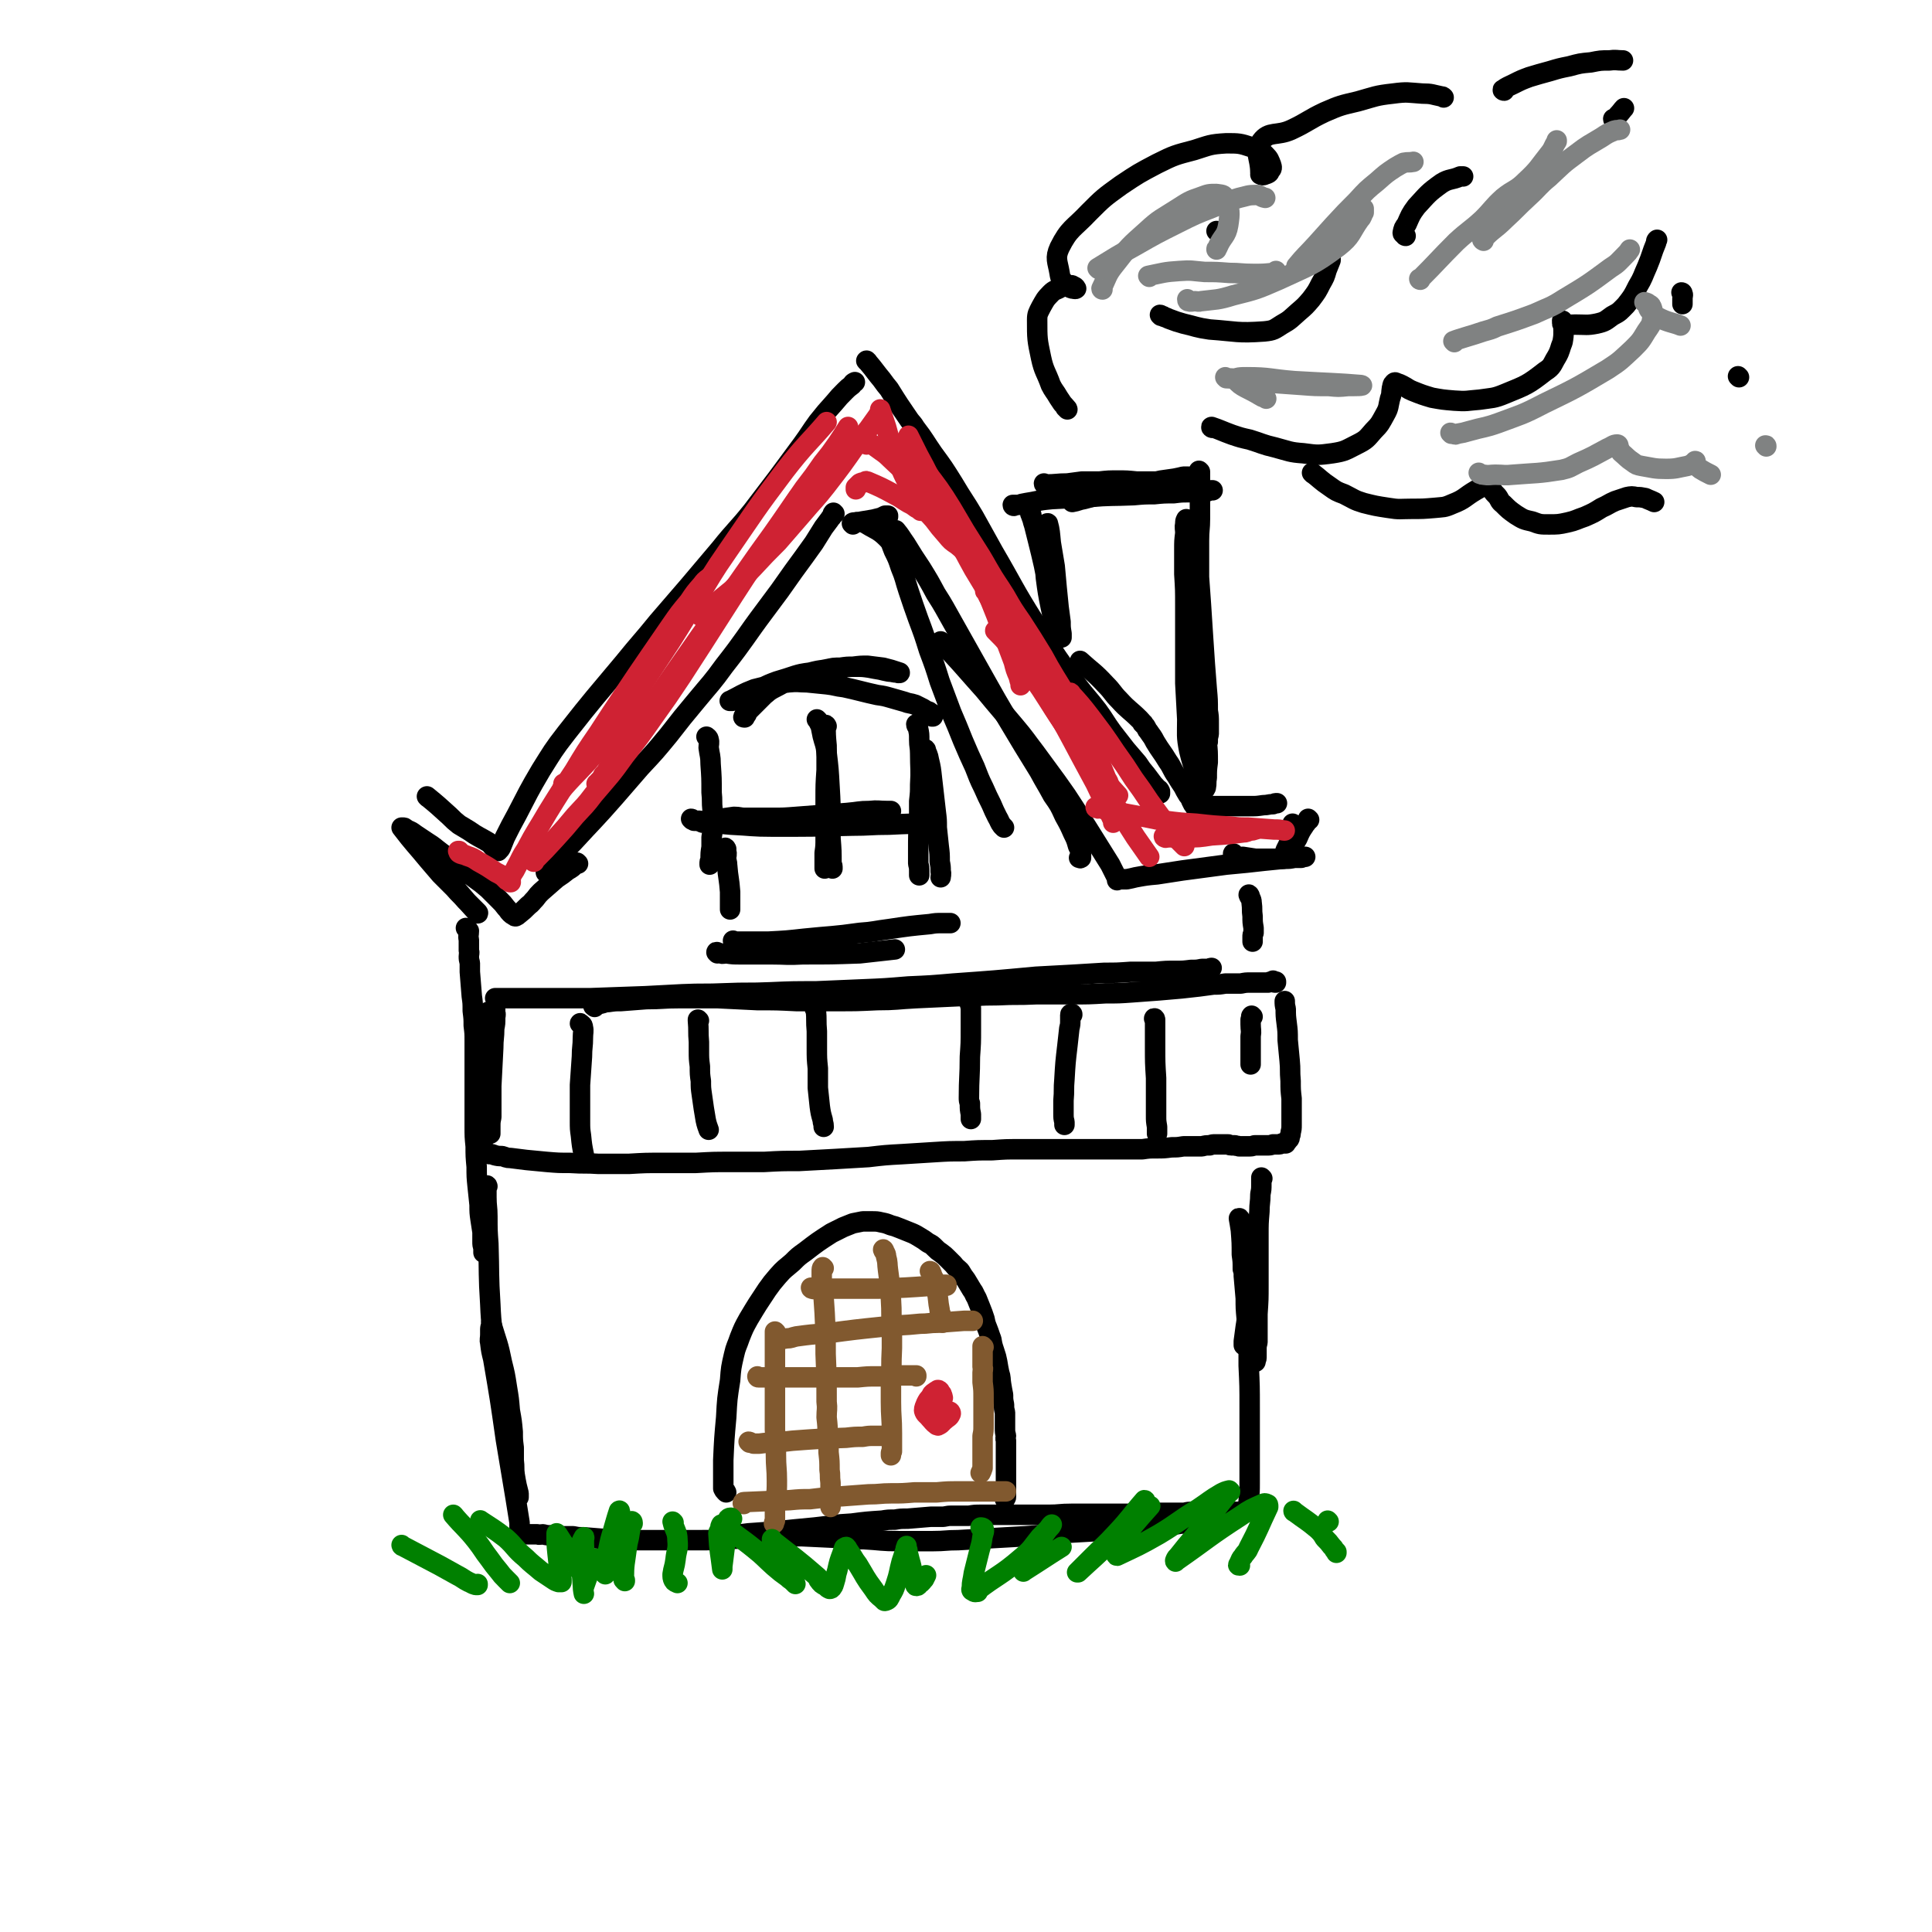 <svg viewBox='0 0 1982 1982' version='1.1' xmlns='http://www.w3.org/2000/svg' xmlns:xlink='http://www.w3.org/1999/xlink'><g fill='none' stroke='#000000' stroke-width='21' stroke-linecap='round' stroke-linejoin='round'><path d='M439,818c0,0 -1,-1 -1,-1 11,9 12,10 23,20 5,5 5,5 10,9 5,3 5,3 10,6 10,7 10,6 20,12 3,2 3,3 5,5 2,1 2,1 4,3 0,0 0,0 1,1 0,0 0,0 0,0 2,-2 2,-2 3,-4 2,-5 2,-5 4,-10 6,-12 6,-12 12,-23 12,-23 12,-24 25,-46 12,-19 12,-20 26,-38 29,-37 29,-36 59,-72 17,-21 18,-21 35,-42 32,-37 32,-37 64,-75 16,-20 17,-19 33,-39 26,-34 26,-34 51,-68 8,-11 8,-12 16,-23 8,-10 8,-10 17,-20 5,-6 5,-6 11,-12 3,-3 3,-3 7,-6 1,-2 1,-2 3,-3 '/><path d='M890,371c0,0 -2,-1 -1,-1 5,6 6,7 12,15 6,7 5,7 11,14 10,16 10,16 21,32 3,4 3,3 6,8 10,13 9,13 18,26 11,15 11,15 21,31 10,17 11,17 21,34 10,18 10,18 20,36 21,36 20,37 42,72 11,19 12,19 24,37 10,14 9,14 20,28 10,13 11,13 21,26 8,11 7,11 15,22 7,9 7,9 14,18 6,7 6,7 12,14 4,6 4,6 9,12 3,4 3,4 6,8 2,3 3,3 5,6 2,1 2,1 3,3 0,1 0,1 0,2 0,0 0,0 0,0 '/><path d='M1109,679c0,0 -1,-1 -1,-1 12,11 14,11 26,24 8,8 7,9 14,16 10,11 11,10 21,20 2,2 2,2 3,4 1,0 1,0 1,1 1,1 1,1 2,2 2,3 1,3 3,5 4,6 4,5 7,11 6,10 7,10 13,20 5,7 4,8 9,15 3,5 3,5 7,11 2,4 2,4 5,9 2,2 2,2 3,5 1,2 1,2 2,4 1,1 1,0 1,1 1,1 1,1 1,2 0,0 0,0 0,0 0,0 0,0 0,0 1,0 1,0 1,0 0,0 0,0 1,0 1,0 1,-1 1,-1 2,0 2,0 4,0 3,0 3,0 5,0 4,0 4,0 8,0 6,0 6,0 11,0 7,0 7,0 13,0 7,0 7,0 13,0 6,0 6,0 13,-1 5,0 5,-1 10,-1 2,-1 2,-1 4,-1 '/><path d='M856,527c-1,0 -1,-1 -1,-1 -1,1 -1,2 -1,3 -1,2 -2,2 -3,4 -3,4 -3,4 -6,8 -5,8 -5,8 -10,16 -10,14 -10,14 -21,29 -14,20 -14,20 -29,40 -21,28 -20,29 -42,57 -13,18 -14,18 -28,35 -15,18 -15,18 -29,36 -14,17 -14,17 -29,33 -13,15 -13,15 -26,30 -21,24 -21,23 -43,47 -6,6 -6,6 -12,13 -5,6 -5,6 -11,12 -2,3 -3,4 -5,6 '/><path d='M875,538c0,0 -1,-1 -1,-1 1,-1 1,-1 3,-1 3,-1 4,0 7,-1 6,-1 6,-1 12,-2 4,-1 4,-1 8,-2 2,-1 2,-1 4,-2 1,0 2,0 3,0 0,0 0,1 0,1 -13,3 -14,3 -26,6 0,0 1,-1 1,-1 0,0 -1,0 -1,0 -1,0 -1,0 -1,0 1,0 1,0 1,0 13,9 15,7 25,17 5,5 4,6 7,13 4,8 4,8 7,17 5,12 4,12 8,24 5,15 5,15 10,29 6,16 6,16 11,32 6,16 6,16 11,32 6,16 6,16 12,32 6,14 6,14 12,29 6,14 6,14 12,27 4,10 4,11 9,21 4,9 4,9 8,17 3,7 3,7 6,13 3,5 2,5 5,9 1,1 1,1 2,2 '/><path d='M921,558c0,0 -1,-1 -1,-1 -1,-3 -2,-3 -2,-6 -1,-3 -1,-4 0,-6 0,-1 1,-1 1,-1 5,6 5,7 10,14 8,13 8,13 16,25 8,13 8,13 15,26 9,14 9,15 17,29 9,16 9,16 18,32 9,16 9,16 18,32 9,16 9,16 19,33 9,15 9,15 18,30 8,13 8,13 16,26 7,13 7,12 14,25 7,10 7,10 12,21 5,9 5,9 9,18 3,6 3,6 5,13 2,4 2,4 3,8 0,2 0,3 0,4 -1,1 -1,0 -2,0 0,0 0,0 0,0 '/><path d='M966,659c0,0 -1,-1 -1,-1 10,11 11,12 21,23 8,9 8,9 15,17 9,10 9,10 18,21 11,13 11,13 22,26 11,13 11,14 21,27 11,15 11,15 22,30 10,14 10,14 19,28 8,13 8,12 16,25 10,16 10,16 20,32 2,4 2,4 4,8 1,2 1,2 2,4 0,1 1,1 1,2 0,1 0,1 0,1 0,1 0,1 0,1 0,0 0,0 0,0 0,0 0,0 1,-1 0,0 0,0 0,0 0,0 0,0 0,0 0,0 0,0 0,0 0,0 0,0 0,0 1,0 1,0 2,0 2,0 2,0 3,0 2,0 2,0 4,0 5,-1 5,-1 9,-2 11,-2 11,-2 22,-3 13,-2 13,-2 26,-4 23,-3 23,-3 45,-6 11,-1 11,-1 21,-2 9,-1 9,-1 18,-2 10,-1 10,-1 20,-2 1,-1 1,-1 1,-1 '/><path d='M1266,877c0,-1 -1,-2 -1,-1 0,0 0,2 1,3 4,1 4,0 9,0 6,1 6,1 13,2 9,0 9,0 17,0 6,0 6,0 13,0 5,0 5,0 10,-1 3,0 3,0 7,0 2,-1 2,-1 4,-1 '/><path d='M1343,841c0,0 -1,-1 -1,-1 0,0 0,0 0,1 -1,1 -1,1 -2,3 0,1 -1,1 -2,3 -4,6 -4,6 -7,13 -6,10 -7,12 -12,20 -1,1 1,-2 1,-3 0,-1 -1,-1 -1,-2 0,-1 -1,-1 0,-3 1,-2 1,-2 2,-4 1,-2 1,-2 2,-5 1,-9 2,-13 3,-18 '/><path d='M593,886c-1,0 -1,-1 -1,-1 -1,0 0,1 0,1 -2,1 -2,1 -3,2 -3,3 -4,3 -7,5 -5,4 -5,4 -11,8 -8,7 -8,7 -16,14 -3,3 -3,3 -6,7 -4,4 -3,4 -7,7 -5,5 -5,5 -10,9 -1,1 -1,1 -3,2 -1,0 -1,0 -2,-1 -2,-1 -2,-1 -3,-2 -3,-3 -2,-3 -5,-6 -3,-4 -3,-4 -7,-8 -5,-5 -5,-5 -11,-11 -7,-6 -7,-6 -14,-11 -17,-13 -17,-13 -34,-26 -8,-6 -7,-6 -15,-11 -6,-4 -6,-4 -12,-8 -4,-3 -4,-3 -9,-5 -2,-2 -2,-2 -4,-2 0,0 -1,0 -1,0 13,17 14,17 28,34 6,7 6,7 12,14 7,7 7,7 14,14 6,7 6,6 12,13 4,4 4,4 8,8 2,2 2,2 4,4 0,0 1,1 0,1 -11,-12 -12,-13 -23,-26 -10,-11 -10,-11 -20,-22 -5,-7 -5,-7 -11,-14 -3,-4 -3,-4 -6,-7 0,-2 -1,-2 -1,-3 '/><path d='M1072,497c0,0 -1,0 -1,-1 0,0 1,1 1,1 12,0 12,-1 23,-1 7,-1 7,-1 15,-2 9,0 9,0 18,0 9,-1 9,-1 19,-1 9,0 9,0 19,1 8,0 8,0 17,0 8,0 8,0 16,0 8,-1 8,-1 16,-2 3,0 3,-1 5,-1 0,-1 0,-1 0,-1 -1,0 -1,-1 -1,-1 -2,0 -2,0 -5,0 -4,1 -4,1 -9,2 -7,1 -7,1 -14,2 -18,4 -18,4 -36,8 -21,5 -21,5 -43,11 -6,1 -6,2 -12,3 '/><path d='M1040,519c0,0 -1,0 -1,-1 0,0 1,0 1,0 2,0 2,0 3,0 3,0 3,0 5,-1 5,-1 5,-1 11,-2 10,-2 10,-2 20,-3 19,-1 19,-1 38,-2 23,-2 23,-1 46,-2 11,-1 11,-1 21,-1 10,-1 10,-1 20,-1 8,-1 8,-1 16,-1 6,-1 6,-1 11,-1 4,0 4,0 8,0 2,-1 2,-1 4,-1 0,0 0,0 1,0 '/><path d='M1231,484c0,0 -1,-1 -1,-1 0,0 1,1 1,1 0,14 0,15 0,29 0,9 0,9 0,19 0,11 -1,11 -1,23 0,13 0,13 0,26 0,14 0,14 0,28 0,15 1,15 1,29 1,16 1,16 2,33 1,16 1,16 2,32 1,16 1,16 2,31 1,14 1,14 1,27 1,10 1,10 1,21 -1,8 -1,8 -1,16 -1,5 0,5 -1,10 -1,2 -1,2 -2,3 0,1 -1,1 -2,1 0,0 0,-1 0,-1 -6,-21 -8,-20 -13,-41 -3,-15 -2,-16 -2,-32 -1,-18 -1,-18 -2,-37 0,-21 0,-21 0,-42 0,-19 0,-19 0,-38 0,-16 0,-16 -1,-32 0,-13 0,-13 0,-25 0,-9 0,-9 1,-17 0,-5 -1,-5 0,-10 0,-2 0,-3 1,-4 0,0 0,-1 0,0 5,15 5,16 8,32 3,13 3,14 5,27 1,14 1,14 2,28 1,15 1,15 2,31 1,15 1,15 2,30 1,13 1,13 2,26 1,11 1,11 1,22 1,6 1,6 1,13 0,6 0,6 0,11 -1,4 -1,4 -1,7 0,1 0,1 0,1 '/><path d='M1058,528c0,0 -1,-1 -1,-1 0,0 0,1 1,1 0,2 0,2 1,4 1,4 1,4 2,7 2,8 2,8 4,16 3,12 3,12 6,25 5,24 4,24 9,48 1,4 1,4 1,8 1,3 1,3 1,6 1,1 1,2 1,2 -2,-9 -3,-11 -5,-21 -3,-15 -3,-15 -5,-30 -1,-12 -1,-12 -1,-23 0,-8 0,-8 0,-16 0,-7 1,-7 2,-13 0,-2 0,-5 1,-4 2,7 2,10 3,20 2,12 2,12 4,24 1,11 1,11 2,22 1,10 1,10 2,20 1,7 1,8 2,15 0,6 0,6 1,12 0,1 0,1 0,3 0,0 0,1 0,1 0,0 0,-1 0,-1 -4,-22 -5,-22 -8,-44 -2,-13 -2,-13 -3,-25 -1,-10 -1,-10 -2,-19 0,-6 0,-6 0,-12 -1,-2 0,-2 -1,-4 0,0 0,0 0,0 '/><path d='M1095,420c0,0 0,-1 -1,-1 0,-1 0,-1 -1,-1 -1,-2 -1,-2 -3,-4 -2,-3 -2,-3 -4,-6 -4,-7 -5,-7 -8,-13 -5,-14 -7,-14 -10,-28 -4,-19 -4,-19 -4,-39 0,-6 1,-7 4,-13 4,-7 4,-8 10,-14 4,-4 5,-3 10,-6 4,-2 5,-2 9,-2 3,-1 3,0 5,1 1,0 2,2 2,2 -1,1 -2,0 -4,0 -3,-1 -4,-1 -6,-4 -5,-5 -6,-5 -7,-12 -2,-12 -5,-15 0,-26 10,-20 14,-19 30,-36 15,-15 15,-15 33,-28 18,-12 18,-12 37,-22 18,-9 19,-9 38,-14 16,-5 16,-6 33,-7 13,0 14,0 26,4 8,2 9,3 14,8 4,4 4,5 6,10 1,3 1,4 -1,6 -1,3 -2,3 -5,4 -2,1 -3,1 -5,0 0,0 1,-1 1,-1 0,-1 -1,-1 -1,-1 0,-16 -7,-21 1,-32 8,-11 16,-5 31,-12 17,-8 17,-10 34,-18 16,-7 17,-7 34,-11 18,-5 18,-6 36,-8 15,-2 15,-1 30,0 10,0 10,1 20,3 1,0 1,0 2,1 '/><path d='M1244,439c-1,0 -2,-1 -1,-1 9,3 10,4 21,8 9,3 9,3 18,5 13,4 13,5 26,8 15,4 15,5 29,6 15,2 15,2 30,0 13,-2 13,-3 25,-9 10,-5 10,-6 17,-14 7,-7 7,-8 12,-17 4,-7 3,-8 5,-16 2,-5 1,-5 2,-11 1,-3 0,-3 2,-5 1,-1 1,-1 3,0 3,1 3,1 5,2 6,3 6,4 11,6 10,4 10,4 20,7 11,2 11,2 23,3 13,1 13,0 26,-1 13,-2 14,-1 26,-6 22,-9 23,-9 41,-23 8,-5 7,-7 12,-15 4,-7 3,-8 6,-15 1,-6 1,-6 1,-12 0,-5 -1,-5 -1,-10 -1,0 0,0 0,0 0,1 -1,3 0,3 6,2 7,1 13,1 11,0 12,1 22,-1 9,-2 9,-3 16,-8 8,-4 8,-5 14,-11 7,-9 7,-9 12,-19 6,-10 5,-10 10,-21 5,-12 4,-12 9,-24 0,-2 0,-2 1,-3 '/><path d='M1442,242c0,0 -1,0 -1,-1 -1,-1 -2,-1 -2,-2 1,-5 1,-5 4,-9 4,-9 4,-10 10,-18 12,-13 12,-14 26,-24 8,-5 10,-3 19,-7 2,0 2,0 3,0 '/><path d='M1191,324c0,-1 -1,-1 -1,-1 0,0 0,0 1,1 2,0 2,0 3,1 3,1 3,1 5,2 8,3 8,3 15,5 13,3 13,4 27,6 28,2 28,4 56,2 10,-1 10,-2 18,-7 9,-5 9,-6 17,-13 7,-6 7,-6 13,-13 6,-8 6,-8 10,-16 4,-7 4,-7 6,-14 2,-5 2,-5 4,-10 0,-3 0,-3 0,-7 0,-1 0,-2 0,-3 -1,-1 -1,0 -1,-1 '/><path d='M1249,238c0,0 -1,-1 -1,-1 '/><path d='M1656,123c0,0 -1,0 -1,-1 0,0 1,0 2,-1 2,-1 1,-1 3,-3 3,-3 4,-5 6,-7 '/><path d='M1543,93c-1,0 -2,-1 -1,-1 4,-3 5,-3 11,-6 8,-4 8,-4 16,-7 10,-3 10,-3 21,-6 10,-3 10,-3 20,-5 11,-3 11,-3 22,-4 10,-2 10,-2 19,-2 7,-1 7,0 14,0 '/><path d='M1726,301c0,0 -1,-1 -1,-1 0,0 1,0 1,1 1,2 0,2 0,5 0,3 0,4 0,6 '/><path d='M1347,486c0,0 -1,-1 -1,-1 8,6 9,8 18,14 7,5 7,5 15,8 10,5 10,6 20,9 12,3 12,3 25,5 12,2 12,1 25,1 11,0 11,0 23,-1 9,-1 9,0 18,-4 13,-5 12,-7 24,-14 4,-2 4,-3 7,-4 2,-1 3,-1 5,-1 3,1 2,2 4,4 3,4 3,4 6,7 3,4 2,5 6,8 6,6 6,6 13,11 8,5 8,5 17,7 8,3 8,3 17,3 9,0 10,0 19,-2 9,-2 9,-3 18,-6 9,-4 9,-4 17,-9 7,-3 7,-4 14,-7 6,-2 6,-2 12,-4 5,-1 5,-1 10,0 4,0 4,0 9,1 4,2 5,2 9,4 '/><path d='M1784,387c0,0 -1,-1 -1,-1 '/><path d='M764,736c-1,0 -2,0 -1,-1 0,-1 1,0 2,-1 2,-2 1,-3 3,-5 4,-4 4,-4 8,-8 4,-4 4,-4 8,-8 4,-3 3,-3 8,-6 12,-6 12,-7 24,-12 7,-3 8,-3 15,-5 8,-2 8,-2 16,-3 8,-2 8,-2 16,-2 8,-1 8,-1 15,-1 7,0 7,0 14,1 5,1 5,1 11,2 4,1 4,1 9,2 4,0 4,1 9,1 1,1 1,0 1,0 1,0 1,1 1,0 0,0 0,0 0,0 0,0 0,0 0,0 -9,-3 -9,-3 -17,-5 -8,-1 -8,-1 -16,-2 -7,0 -7,0 -15,1 -6,0 -6,0 -13,1 -12,1 -12,1 -25,4 -10,2 -11,1 -21,4 -9,3 -9,3 -19,6 -8,3 -8,3 -16,7 -7,2 -7,2 -14,5 -5,3 -5,3 -10,5 -3,1 -3,1 -6,3 -1,0 -1,0 -2,0 0,0 -1,0 0,0 12,-6 12,-7 25,-12 8,-2 8,-2 16,-4 10,-1 10,-2 19,-3 10,-1 10,0 19,0 10,1 10,1 20,2 9,1 9,2 18,3 9,2 9,2 17,4 8,2 8,2 17,4 7,1 7,1 14,3 7,2 7,2 14,4 5,2 5,1 11,3 4,2 4,2 8,4 3,2 3,2 6,3 1,1 1,1 3,2 0,1 0,1 1,1 0,1 0,1 0,1 0,0 0,0 0,1 0,0 0,0 0,0 0,0 -1,0 -1,0 0,0 1,0 1,0 0,0 -1,0 -1,0 '/><path d='M848,745c0,0 -1,-2 -1,-1 0,9 0,11 1,21 0,7 0,7 0,13 0,6 0,6 0,12 -1,15 -1,15 -1,30 0,10 0,10 0,21 0,9 0,9 0,19 0,8 0,8 -1,15 0,6 0,6 0,11 0,2 0,2 0,5 '/><path d='M839,739c0,0 -1,-1 -1,-1 1,1 1,1 2,3 1,2 1,2 2,4 1,5 1,5 2,10 2,8 3,8 4,17 2,17 2,17 3,35 1,17 1,18 1,35 0,9 0,9 0,18 1,13 1,13 1,26 1,2 1,2 1,5 0,0 0,0 0,0 '/><path d='M726,757c-1,-1 -2,-2 -1,-1 0,0 2,1 2,3 1,3 0,4 0,8 1,8 2,8 2,17 1,14 1,14 1,29 1,9 0,9 1,18 0,8 0,8 0,16 0,6 0,6 -1,12 0,5 0,5 0,10 -1,6 -1,6 -1,13 -1,2 -1,2 -1,4 0,1 0,1 0,1 '/><path d='M941,744c0,0 -1,-1 -1,-1 0,2 2,3 2,5 1,5 1,5 1,11 0,7 1,7 1,14 0,16 1,16 0,32 0,8 0,8 -1,17 0,9 0,9 0,18 -1,17 -1,17 -1,33 0,7 0,7 0,13 1,4 1,4 1,8 0,2 0,2 0,4 '/><path d='M950,770c0,-1 -1,-2 -1,-1 2,4 3,5 4,11 2,8 2,9 3,18 2,17 2,17 4,35 1,8 1,8 1,16 1,10 1,10 2,19 1,8 1,8 1,16 1,5 1,5 1,10 1,3 0,4 0,6 '/><path d='M710,841c0,0 -1,-1 -1,-1 1,0 2,1 3,2 3,0 3,0 6,0 4,1 4,1 9,1 12,2 11,2 23,3 21,1 21,2 43,2 40,0 40,0 81,-1 19,0 19,-1 38,-1 21,-1 21,-1 41,-1 3,0 3,0 6,1 '/><path d='M721,844c0,0 -1,0 -1,-1 0,0 1,0 1,0 16,-2 16,-3 32,-5 6,0 6,1 11,1 14,0 14,0 28,0 12,0 12,0 25,-1 13,-1 13,-1 26,-2 13,-1 13,-1 26,-2 12,-1 12,-2 23,-2 9,-1 9,0 18,0 2,0 2,0 4,0 '/><path d='M745,871c0,0 -1,-2 -1,-1 0,1 1,1 1,3 1,4 0,4 0,7 0,4 1,4 1,8 1,13 2,13 3,27 0,4 0,4 0,9 0,3 0,3 0,5 0,2 0,2 0,4 '/><path d='M753,966c0,0 -1,-1 -1,-1 0,0 1,1 2,1 3,0 3,0 5,0 4,0 4,0 8,0 11,0 11,0 21,0 19,-1 19,-1 37,-3 29,-3 29,-2 57,-6 15,-1 15,-2 31,-4 20,-3 20,-3 41,-5 6,-1 6,-1 13,-1 3,0 3,0 7,0 0,0 0,0 1,0 '/><path d='M736,978c0,-1 -1,-2 -1,-1 1,0 2,1 4,1 3,1 3,0 6,0 7,1 7,1 14,1 15,0 15,0 31,0 17,0 17,1 34,0 29,0 29,0 58,-1 18,-2 18,-2 36,-4 '/><path d='M509,1025c0,0 -1,-1 -1,-1 1,0 2,0 4,0 3,0 3,0 5,0 6,0 6,0 11,0 13,0 13,0 26,0 26,0 26,0 52,0 28,-1 28,-1 56,-2 19,-1 19,-1 38,-2 22,-1 22,0 44,-1 23,-1 23,0 46,-1 23,-1 23,-1 47,-1 24,-1 24,-1 47,-2 24,-1 24,-1 48,-3 23,-1 23,-1 46,-3 42,-3 42,-3 85,-7 18,-1 18,-1 37,-2 16,-1 16,-1 33,-2 13,0 13,0 27,-1 13,0 13,0 26,0 10,-1 10,-1 20,-1 8,0 8,0 16,-1 6,0 6,0 11,-1 4,0 4,0 7,0 2,-1 2,-1 3,-1 '/><path d='M610,1033c0,-1 -2,-1 -1,-1 2,-2 3,-1 6,-2 5,-1 5,-2 9,-2 7,-1 7,-1 13,-1 13,-1 13,-1 26,-2 17,0 17,-1 34,-1 20,0 20,0 39,0 20,1 20,1 41,2 20,0 20,0 40,1 21,0 21,0 42,0 20,0 20,0 41,-1 20,0 20,-1 40,-2 22,-1 22,-1 43,-2 20,0 20,-1 41,-1 19,-1 19,0 39,-1 18,0 18,0 36,0 18,0 18,0 35,-1 14,0 14,0 28,-1 14,-1 14,-1 27,-2 12,-1 12,-1 23,-2 9,-1 9,-1 18,-2 8,-1 7,-1 15,-2 6,0 6,0 12,-1 8,0 8,0 16,0 5,-1 5,-1 10,-1 3,0 3,0 6,0 3,0 3,0 7,0 2,0 2,0 5,0 2,-1 2,-1 3,-1 1,0 1,0 2,-1 0,0 0,0 0,0 0,1 0,1 0,1 1,1 1,1 3,1 0,0 0,0 0,0 0,-1 0,-1 0,-1 '/><path d='M493,1050c0,0 0,-1 -1,-1 -1,0 -2,0 -2,1 -1,4 0,5 0,10 1,9 1,9 2,17 1,8 1,8 2,15 0,7 1,7 1,15 1,6 1,6 1,12 0,5 0,5 0,10 0,6 0,6 0,11 -1,1 -1,1 -1,2 0,1 0,1 0,1 '/><path d='M508,1036c0,0 -1,-1 -1,-1 0,1 1,2 1,4 1,2 0,3 0,5 0,6 0,6 -1,11 0,10 -1,10 -1,20 -1,19 -1,19 -2,39 0,9 0,9 0,19 0,6 0,6 0,13 -1,5 -1,5 -1,10 0,3 0,3 0,6 0,0 0,0 0,1 '/><path d='M502,1039c0,0 -1,-1 -1,-1 0,0 2,0 2,1 1,4 0,4 0,8 0,7 0,7 -1,14 0,14 -1,14 -2,27 -1,14 0,14 -2,28 0,8 0,8 -1,16 -1,8 0,8 -1,17 0,6 0,6 -1,13 0,5 0,5 0,10 0,3 0,3 1,6 0,1 0,1 0,3 1,1 1,1 2,1 1,1 1,1 2,1 1,0 1,0 2,1 3,0 3,0 5,1 4,1 4,1 8,1 4,1 4,2 9,2 8,1 8,1 16,2 10,1 10,1 21,2 12,1 12,1 24,1 15,1 15,0 29,1 16,0 16,0 31,0 17,-1 17,-1 34,-1 17,0 17,0 35,0 18,-1 18,-1 35,-1 18,0 18,0 35,0 18,-1 18,-1 36,-1 19,-1 19,-1 37,-2 17,-1 17,-1 34,-2 17,-2 17,-2 35,-3 16,-1 16,-1 32,-2 16,-1 16,-1 31,-1 14,-1 14,-1 29,-1 14,-1 14,-1 28,-1 12,0 12,0 24,0 12,0 12,0 23,0 11,0 11,0 22,0 10,0 10,0 20,0 10,0 10,0 19,0 9,0 9,0 18,0 7,-1 7,-1 15,-1 7,0 7,0 15,-1 6,0 6,0 12,-1 5,0 5,0 11,0 4,0 4,0 8,0 4,-1 4,-1 8,-1 3,-1 3,-1 6,-1 3,0 3,0 5,0 2,0 2,0 4,0 2,0 2,0 4,0 1,0 1,1 3,1 2,0 2,0 4,0 2,1 2,0 4,1 2,0 2,0 4,0 3,0 3,0 6,0 3,0 3,0 6,-1 3,0 3,0 6,0 4,0 4,0 7,0 3,0 3,0 6,-1 3,0 3,0 5,0 2,0 2,0 4,-1 2,0 2,0 4,0 1,-1 1,-1 1,-2 1,-1 1,-1 2,-2 1,-1 1,-1 1,-3 1,-2 1,-2 1,-4 1,-4 1,-4 1,-8 0,-6 0,-6 0,-11 0,-8 0,-8 0,-16 -1,-9 -1,-9 -1,-18 -1,-11 0,-11 -1,-21 -1,-10 -1,-10 -2,-21 0,-9 0,-9 -1,-17 -1,-8 -1,-8 -1,-15 -1,-4 -1,-5 -1,-8 '/><path d='M596,1051c0,0 -1,-2 -1,-1 1,1 3,1 3,4 1,4 0,5 0,10 0,10 -1,10 -1,20 -1,14 -1,14 -2,29 0,9 0,9 0,19 0,9 0,9 0,18 0,8 0,8 1,15 1,10 1,10 3,20 0,0 0,0 0,1 '/><path d='M717,1047c-1,0 -1,-1 -1,-1 0,0 0,1 0,1 1,11 0,11 1,22 0,4 0,4 0,9 0,8 0,8 1,16 0,8 0,8 1,15 0,7 0,7 1,14 1,7 1,7 2,14 1,6 1,6 2,12 1,5 2,7 3,10 '/><path d='M837,1036c0,0 -1,-1 -1,-1 0,0 1,0 1,1 1,11 0,11 1,22 0,5 0,5 0,11 0,3 0,3 0,6 0,11 0,11 1,21 0,10 0,10 0,20 1,9 1,9 2,19 1,7 1,7 3,14 0,3 1,3 1,7 '/><path d='M996,1031c0,0 -1,-1 -1,-1 0,1 1,2 1,4 0,3 0,3 0,7 0,7 0,7 0,15 0,14 0,14 -1,28 0,21 -1,21 -1,42 0,3 0,3 1,6 0,6 0,6 1,11 0,2 0,2 0,5 '/><path d='M1100,1041c0,-1 0,-1 -1,-1 0,0 -1,0 -1,1 0,2 0,2 0,5 0,5 0,5 -1,9 -1,9 -1,9 -2,18 -2,17 -2,17 -3,34 -1,11 0,11 -1,22 0,7 0,7 0,13 0,5 0,5 1,9 0,2 0,2 0,3 '/><path d='M1185,1046c0,-1 -1,-2 -1,-1 0,0 1,1 1,2 0,2 0,2 0,4 0,4 0,4 0,8 0,8 0,8 0,15 0,16 0,16 1,32 0,19 0,19 0,39 0,5 0,5 1,11 0,4 0,5 0,7 '/><path d='M1285,1043c-1,0 -1,-1 -1,-1 -1,1 0,2 -1,4 0,2 0,2 0,5 0,6 1,6 0,12 0,11 0,11 0,22 0,4 0,4 0,7 '/><path d='M479,953c0,0 -1,-1 -1,-1 1,1 2,1 3,3 0,4 -1,5 0,9 0,6 0,6 0,11 1,3 0,3 0,6 0,3 0,3 1,7 0,5 0,5 0,9 1,13 1,13 2,25 1,7 1,7 1,15 1,8 1,8 1,15 1,8 1,8 1,16 0,7 0,7 0,15 0,16 0,16 0,33 0,10 0,10 0,19 0,10 0,10 0,20 0,11 0,11 1,21 0,10 0,10 1,21 0,10 0,10 1,20 1,10 1,10 2,19 0,8 0,8 1,15 1,7 1,7 2,13 0,5 0,5 0,10 0,3 0,3 1,6 0,2 0,2 0,4 0,1 0,1 0,1 '/><path d='M1282,919c0,0 -1,-2 -1,-1 1,3 3,4 3,8 1,7 0,7 1,14 0,6 0,6 1,12 0,3 0,3 0,5 -1,2 -1,2 -1,4 0,2 0,2 0,3 0,1 0,1 0,2 '/><path d='M1295,1209c0,0 -1,-1 -1,-1 0,1 0,2 0,3 0,2 0,2 0,4 0,5 0,5 -1,10 0,9 -1,9 -1,18 -1,12 -1,12 -1,24 0,8 0,8 0,16 0,9 0,9 0,18 0,9 0,9 0,18 0,14 0,14 -1,29 0,5 0,5 0,11 0,5 0,5 0,9 0,5 0,5 0,9 -1,4 -1,4 -1,8 0,3 0,3 0,6 0,3 0,3 -1,5 0,1 0,1 0,1 '/><path d='M1279,1267c0,0 -1,-1 -1,-1 0,0 1,0 1,1 0,8 0,8 0,16 0,6 0,6 1,12 0,7 0,7 0,14 0,8 0,8 0,15 0,7 0,7 0,14 -1,6 -1,6 -1,12 0,5 0,5 -1,11 -1,7 -1,7 -2,15 0,2 0,2 0,4 '/><path d='M500,1217c0,0 0,-1 -1,-1 0,0 0,1 0,1 0,2 0,2 0,5 0,3 0,3 0,6 0,10 1,10 1,20 0,14 0,14 1,28 1,31 0,31 2,62 1,24 2,24 6,47 1,11 1,11 3,21 2,15 2,15 5,30 1,4 1,4 2,9 0,2 0,2 1,5 0,1 0,1 0,3 0,1 0,1 0,2 0,1 0,1 0,1 0,1 0,1 0,1 0,0 0,0 0,0 0,1 0,1 0,1 0,0 1,0 1,0 '/><path d='M745,1531c0,-1 -1,-1 -1,-1 -1,-1 -1,-1 -2,-3 0,-3 0,-4 0,-8 0,-10 0,-10 0,-21 1,-22 1,-22 3,-44 1,-19 1,-19 4,-38 1,-13 1,-13 4,-26 2,-9 3,-9 6,-18 4,-10 4,-10 9,-19 9,-15 9,-15 19,-30 5,-7 5,-7 11,-14 7,-8 7,-7 15,-14 6,-6 6,-6 13,-11 13,-10 13,-10 27,-19 6,-3 6,-3 12,-6 5,-2 5,-2 10,-4 5,-1 5,-1 10,-2 5,0 5,0 10,0 4,0 5,0 9,1 5,1 5,1 10,3 4,1 4,1 9,3 5,2 5,2 10,4 5,2 5,2 10,5 5,3 5,3 9,6 4,2 4,2 7,5 3,3 3,3 6,5 4,3 4,3 7,6 3,3 3,3 6,6 3,4 4,4 7,7 3,5 3,5 6,9 3,5 3,5 6,10 3,4 2,4 5,9 2,5 2,5 4,10 2,5 2,5 4,11 1,5 1,5 3,10 2,5 2,6 4,11 1,6 1,6 3,12 2,6 2,6 3,11 1,6 1,6 2,11 2,6 1,6 2,12 1,6 1,6 2,11 0,5 0,5 1,10 0,4 0,4 1,8 0,4 0,4 0,8 0,4 0,4 0,8 0,4 0,4 1,8 0,2 -1,2 0,5 0,4 0,4 0,9 0,4 0,4 0,9 0,4 0,4 0,9 0,7 0,7 0,14 0,2 0,2 0,4 0,2 0,2 0,4 0,1 0,1 0,2 0,2 0,2 0,3 0,1 0,1 0,2 0,0 0,0 0,1 0,1 0,1 0,1 0,1 -1,1 -1,1 0,0 0,0 0,1 '/><path d='M743,1577c-1,0 -2,-1 -1,-1 0,-1 1,-1 3,-1 3,-1 3,0 7,0 8,-1 8,-1 16,-2 14,-1 14,-1 28,-2 10,-1 10,-1 19,-2 10,-1 10,-1 21,-2 19,-2 19,-3 38,-4 15,-2 16,-2 31,-3 6,-1 6,-1 13,-1 6,-1 6,-1 13,-1 12,-1 12,-1 24,-2 6,0 6,0 13,0 5,-1 5,-1 9,-1 9,0 9,0 17,0 6,-1 6,-1 13,-1 12,0 12,0 24,0 4,0 4,0 8,0 7,0 7,0 14,0 5,0 5,0 11,0 6,0 6,0 12,0 11,0 11,-1 23,-1 7,0 7,0 13,0 6,0 6,0 12,0 6,0 6,0 13,0 6,0 6,0 13,0 11,0 11,0 23,-1 6,0 6,1 11,0 5,0 5,0 11,0 5,0 5,0 10,0 5,0 5,0 10,0 4,-1 4,-1 9,-1 9,0 9,0 18,0 4,0 4,0 8,0 3,0 3,0 7,0 3,0 3,0 6,0 2,0 2,0 5,0 2,0 2,0 4,0 2,0 2,0 3,0 1,0 1,0 2,0 1,0 1,0 2,0 0,0 0,-1 1,-1 1,0 1,0 1,0 '/><path d='M1272,1251c0,-1 -1,-2 -1,-1 1,5 1,6 2,12 1,13 1,13 1,25 1,7 1,7 1,15 1,3 1,3 1,7 1,11 1,11 2,23 0,10 0,10 1,21 1,11 1,11 2,23 0,12 0,12 0,25 1,21 1,21 1,43 0,18 0,18 0,36 0,15 0,15 0,30 0,6 0,6 0,12 0,8 0,8 -1,17 0,2 0,2 0,4 0,1 -1,1 -1,3 0,0 0,0 0,1 0,0 0,0 0,0 0,1 0,1 0,1 -1,0 -1,0 -1,0 -1,1 -1,1 -2,1 -1,0 -1,0 -3,1 -3,1 -3,1 -6,2 -12,3 -12,3 -25,6 -12,2 -12,2 -24,4 -3,1 -3,1 -7,1 -13,2 -13,2 -26,3 -15,2 -15,2 -30,3 -18,1 -18,1 -35,2 -18,1 -18,1 -35,2 -17,1 -17,2 -34,3 -17,1 -17,1 -35,2 -17,1 -17,1 -34,2 -13,0 -13,1 -26,1 -18,0 -18,0 -35,0 -18,0 -18,-1 -36,-2 -10,0 -10,0 -21,-1 -21,-1 -21,-1 -42,-2 -14,0 -14,0 -27,1 -27,1 -27,1 -54,2 -12,1 -12,1 -24,1 -11,0 -11,0 -23,0 -10,0 -10,0 -21,0 -10,0 -10,0 -20,0 -9,-1 -9,-1 -17,-1 -7,0 -7,0 -14,0 -12,-1 -12,-1 -25,-2 -5,0 -5,0 -10,-1 -4,0 -5,0 -9,0 -4,0 -4,0 -7,-1 -4,0 -4,0 -7,0 -4,0 -4,0 -8,-1 -3,0 -3,1 -6,0 -3,0 -3,0 -6,0 -2,0 -2,0 -4,0 -1,0 -1,0 -3,0 -1,0 -1,0 -2,-1 0,0 0,0 -1,0 -1,0 -1,0 -1,-1 -1,0 -1,0 -1,-1 0,-1 0,-1 0,-2 0,-4 0,-4 0,-7 -2,-13 -2,-13 -4,-25 -5,-30 -5,-30 -10,-60 -6,-42 -6,-42 -13,-83 -2,-8 -2,-8 -3,-16 -1,-4 0,-4 0,-9 0,-3 0,-3 0,-6 0,-2 1,-2 1,-4 0,-1 0,-1 0,-1 0,0 0,-1 0,-1 0,0 0,0 0,1 6,20 7,20 11,40 3,12 3,12 5,25 2,12 2,12 3,24 2,11 2,11 3,22 0,8 0,8 1,16 0,7 0,7 0,13 1,8 0,8 1,15 1,6 1,6 2,11 1,4 1,4 2,8 0,2 0,2 0,4 '/></g>
<g fill='none' stroke='#CF2233' stroke-width='21' stroke-linecap='round' stroke-linejoin='round'><path d='M954,1437c0,-1 -1,-1 -1,-1 1,-1 2,-1 2,-1 3,-1 3,-2 5,-2 3,0 5,0 7,1 1,0 -1,1 -2,2 -1,3 -1,3 -3,6 -2,3 -1,4 -3,7 -1,1 -1,1 -3,1 -1,0 -1,0 -2,0 0,0 0,0 0,0 0,0 0,0 1,0 1,-1 1,-1 2,-1 2,-1 2,-2 5,-2 6,-1 7,-1 12,1 1,0 2,2 1,3 -1,3 -3,3 -6,6 -3,2 -2,3 -6,5 -1,1 -1,0 -2,0 -4,-3 -4,-4 -7,-7 -3,-4 -5,-4 -6,-8 0,-3 1,-4 2,-7 2,-4 2,-4 5,-7 1,-3 1,-3 4,-5 1,-1 2,-1 3,-2 1,0 1,0 2,1 0,0 0,0 0,1 1,1 1,1 2,2 0,1 1,2 1,3 '/></g>
<g fill='none' stroke='#81592F' stroke-width='21' stroke-linecap='round' stroke-linejoin='round'><path d='M796,1367c0,0 -1,-1 -1,-1 0,1 0,2 0,5 0,4 0,4 0,7 0,8 0,8 0,15 0,12 0,12 0,25 0,24 0,24 0,49 1,13 1,13 1,25 0,14 1,14 1,27 0,9 0,9 -1,18 0,6 0,6 -1,11 0,4 0,4 0,8 0,2 0,2 0,4 -1,2 -1,2 -1,3 '/><path d='M845,1301c-1,0 -1,-1 -1,-1 -1,1 -1,2 -1,4 0,3 0,3 0,6 0,4 0,4 1,7 1,15 1,15 2,30 1,21 1,21 1,42 1,25 1,25 1,49 1,8 0,8 0,16 1,9 1,9 1,18 1,9 1,9 1,18 1,9 1,9 1,18 1,6 0,6 1,13 0,8 0,8 0,17 0,2 0,2 0,4 1,1 0,1 0,2 0,1 0,1 0,1 0,0 0,0 0,1 '/><path d='M907,1283c0,0 -1,-2 -1,-1 1,3 3,3 3,7 2,7 1,7 2,14 2,15 2,15 3,30 1,15 0,15 1,31 0,9 0,9 0,19 -1,19 0,19 -1,37 0,9 0,9 0,18 0,16 1,16 1,32 0,5 0,5 0,10 0,3 0,3 0,6 0,2 0,2 0,3 -1,1 -1,1 -1,2 0,1 0,1 0,2 '/><path d='M955,1305c0,0 -1,-1 -1,-1 0,0 1,0 1,1 1,2 1,2 1,3 1,2 1,2 2,4 2,6 2,6 3,12 2,10 1,10 3,20 0,2 0,2 1,4 0,2 0,2 1,4 0,3 0,3 1,5 0,0 0,0 0,0 '/><path d='M833,1322c0,0 -1,-1 -1,-1 0,0 0,1 1,1 2,1 3,0 5,0 6,0 6,0 11,0 10,0 10,0 21,0 15,0 15,0 31,0 28,-1 28,-1 56,-3 5,0 5,0 10,-1 1,0 1,0 3,0 0,0 0,0 1,0 0,0 0,0 0,0 0,1 0,1 0,1 '/><path d='M798,1376c0,0 -1,-1 -1,-1 0,-1 1,-1 2,-1 3,-1 4,0 8,-1 5,0 5,-1 10,-2 15,-2 15,-2 30,-3 30,-4 30,-4 59,-7 19,-2 19,-1 38,-3 9,0 9,-1 18,-1 14,-1 14,-1 27,-2 3,0 3,0 5,0 1,0 1,0 3,0 0,0 0,0 1,0 '/><path d='M778,1413c0,0 -1,0 -1,-1 0,0 0,1 1,1 16,0 16,0 33,0 12,0 12,0 24,0 12,0 12,0 23,0 11,0 11,0 22,0 10,-1 10,-1 19,-1 8,0 8,0 15,0 6,-1 6,-1 12,-1 4,0 4,0 9,0 2,0 2,0 4,0 0,0 0,0 1,0 0,1 0,1 0,1 '/><path d='M769,1480c0,0 -1,-1 -1,-1 1,0 2,1 5,2 3,0 3,0 6,0 8,-1 8,-1 16,-1 9,-1 9,-1 18,-2 27,-2 27,-2 55,-3 9,-1 9,-1 17,-1 6,-1 6,-1 11,-1 3,0 3,0 5,0 2,0 2,0 3,0 '/><path d='M763,1543c0,-1 -1,-1 -1,-1 0,-1 1,-1 1,-1 24,-1 24,-1 47,-2 11,-1 11,-1 21,-1 17,-2 17,-2 33,-3 14,-1 14,-1 27,-2 12,0 12,-1 23,-1 12,0 12,0 24,-1 12,0 12,0 23,0 11,-1 11,-1 22,-1 8,0 8,0 16,0 7,0 7,0 14,0 8,0 8,0 15,0 2,0 2,0 3,0 1,0 1,0 1,0 0,0 0,0 0,0 '/><path d='M1009,1382c-1,0 -1,-1 -1,-1 0,9 0,11 0,21 1,3 0,3 0,6 0,5 0,5 0,10 1,8 1,8 1,16 0,6 0,6 0,12 0,8 0,8 0,16 0,6 0,6 -1,11 0,4 0,4 0,8 0,4 0,4 0,7 0,2 0,2 0,5 0,1 0,1 0,3 0,2 0,2 0,5 0,2 0,2 0,5 -1,3 -1,3 -2,5 '/></g>
<g fill='none' stroke='#008000' stroke-width='21' stroke-linecap='round' stroke-linejoin='round'><path d='M413,1586c0,0 -1,-1 -1,-1 0,0 0,1 1,1 19,10 19,10 38,20 9,5 9,5 18,10 6,3 6,4 12,7 3,1 3,2 7,3 1,0 1,0 2,0 0,0 0,0 0,-1 '/><path d='M466,1555c0,0 -1,-1 -1,-1 11,13 13,13 24,27 7,9 6,9 13,18 5,7 5,7 10,13 3,4 3,4 7,8 2,2 2,2 4,4 0,0 0,0 0,0 '/><path d='M494,1561c0,0 -2,-2 -1,-1 12,8 13,8 26,18 10,9 9,11 20,20 7,7 8,7 16,14 6,4 6,4 12,8 3,2 3,2 6,3 1,0 2,0 3,0 0,-1 0,-2 0,-3 -1,-1 -2,1 -2,0 -1,-3 0,-4 0,-8 -1,-9 -1,-9 -2,-18 -1,-10 -1,-10 -1,-19 0,-1 0,-1 0,-2 0,0 0,0 1,1 8,13 9,13 17,26 3,5 3,5 5,10 2,3 2,3 3,5 1,2 1,2 2,3 0,0 1,0 1,0 0,0 0,-1 0,-2 0,0 0,0 0,0 -1,-16 0,-16 -1,-32 0,-3 0,-3 0,-5 0,-1 1,-2 0,-2 -1,2 -2,3 -3,7 -1,8 0,9 0,17 1,13 1,13 2,26 0,4 1,8 1,8 0,0 -1,-4 0,-7 5,-15 6,-15 12,-29 '/><path d='M636,1551c0,0 0,-2 -1,-1 -3,9 -3,10 -6,20 -3,10 -3,10 -5,20 -2,8 -2,8 -4,15 0,3 0,3 0,6 0,1 0,1 0,3 0,0 0,0 1,1 0,0 0,0 0,0 0,0 0,-1 1,-1 10,-22 10,-22 21,-44 2,-4 2,-4 4,-7 0,-1 0,-2 1,-2 0,-1 1,0 1,1 0,0 0,0 0,1 -1,1 -2,1 -2,2 -1,3 0,4 -1,7 -1,8 -2,8 -3,16 -2,16 -3,16 -3,32 -1,1 1,1 1,2 0,0 0,-1 0,-1 '/><path d='M691,1562c0,0 -1,-1 -1,-1 2,9 5,10 5,19 1,10 -1,10 -2,20 -1,8 -2,8 -3,15 0,3 0,4 1,6 1,2 2,2 4,3 0,0 0,0 0,0 0,0 0,0 0,0 '/><path d='M751,1558c-1,-1 -1,-1 -1,-1 -1,0 -2,0 -3,1 -1,5 0,6 -1,12 -1,11 -2,11 -3,21 -1,8 -1,8 -2,16 0,1 0,1 0,2 0,0 0,1 0,1 -2,-17 -3,-18 -4,-37 0,-2 1,-2 2,-5 0,-2 0,-2 1,-4 0,0 1,0 2,0 0,0 0,0 0,0 15,13 16,12 32,25 10,8 10,9 20,18 7,6 7,6 14,11 3,3 3,2 6,5 1,0 0,0 1,1 1,1 1,1 1,1 0,0 0,0 -1,-1 -11,-19 -11,-19 -21,-38 -1,-2 -1,-3 -2,-5 0,-1 0,-1 0,-2 0,0 0,0 0,1 24,19 24,18 47,38 1,1 0,2 1,3 3,4 3,4 7,6 2,2 2,2 4,3 1,0 2,0 3,-2 1,-1 1,-2 2,-5 2,-6 1,-6 3,-12 2,-9 2,-9 5,-17 1,-3 1,-3 2,-6 1,0 1,-1 2,-1 1,1 1,1 2,3 2,3 2,3 4,6 3,5 3,5 6,9 8,13 7,13 16,25 4,6 4,6 9,10 2,2 2,3 4,2 3,-1 3,-2 5,-6 3,-5 3,-5 5,-11 4,-12 3,-12 6,-23 2,-6 2,-6 4,-12 0,-1 0,-2 1,-3 0,0 0,-1 0,-1 0,1 0,1 0,2 1,2 1,2 1,4 1,4 1,4 2,8 2,7 2,7 3,14 1,6 1,6 3,11 0,1 0,2 1,2 2,0 2,-1 3,-2 3,-2 3,-3 5,-5 1,-2 1,-2 2,-4 '/><path d='M1007,1568c0,0 -1,-1 -1,-1 1,0 2,0 3,1 1,3 0,4 -1,8 -1,7 -1,7 -3,14 -3,12 -3,12 -6,24 -1,8 -2,8 -2,15 -1,2 0,3 1,3 2,2 3,1 5,1 0,0 -2,0 -1,-1 22,-17 24,-15 46,-34 11,-9 10,-10 19,-21 5,-5 5,-5 9,-9 2,-2 2,-2 3,-4 0,0 0,0 0,0 0,0 0,0 -1,1 -14,19 -14,19 -27,39 -2,2 -2,2 -3,5 0,1 1,1 1,2 1,1 1,2 1,1 19,-12 23,-15 39,-25 '/><path d='M1175,1540c0,0 0,-1 -1,-1 -14,16 -14,18 -29,34 -12,13 -13,13 -25,25 -5,5 -5,5 -9,9 -2,2 -2,2 -4,4 -1,1 -1,1 -2,2 0,0 1,0 1,0 16,-15 17,-15 33,-31 14,-13 14,-13 28,-26 6,-6 6,-5 12,-11 1,0 1,0 1,0 0,0 0,0 0,0 0,0 0,0 0,0 -16,18 -16,18 -31,37 -3,3 -2,3 -4,7 0,2 -1,3 0,4 0,2 0,3 1,3 21,-10 22,-10 43,-22 20,-12 20,-14 40,-26 12,-8 12,-9 24,-16 4,-2 4,-2 8,-3 0,0 0,0 1,1 0,0 0,0 0,0 0,1 0,0 -1,1 -22,27 -21,28 -44,55 -4,5 -4,5 -8,10 -2,2 -2,2 -3,4 0,1 -1,1 0,2 0,0 0,0 1,-1 33,-23 32,-24 66,-46 10,-7 11,-7 22,-12 2,-1 3,-1 5,0 1,0 1,1 1,2 0,1 0,1 0,1 -10,21 -9,21 -20,42 -2,5 -3,4 -6,9 -2,2 -2,3 -3,5 -1,2 -1,2 -1,3 -1,0 -1,1 0,1 0,0 0,0 1,0 0,0 0,0 0,0 '/><path d='M1328,1551c-1,0 -1,-1 -1,-1 0,0 0,0 1,1 12,9 12,8 24,18 4,4 4,4 7,9 4,4 4,4 7,8 2,2 2,2 3,4 1,1 1,1 2,2 0,0 0,0 0,1 '/><path d='M1363,1561c0,0 -1,-1 -1,-1 '/></g>
<g fill='none' stroke='#808282' stroke-width='21' stroke-linecap='round' stroke-linejoin='round'><path d='M1131,297c0,0 -1,0 -1,-1 6,-12 5,-14 14,-25 14,-18 14,-18 32,-34 14,-13 15,-12 32,-23 11,-7 12,-8 24,-12 8,-3 8,-3 16,-3 5,1 8,0 9,5 5,11 5,14 3,27 -2,12 -6,11 -11,23 -1,1 -1,1 -1,2 '/><path d='M1127,276c0,0 -1,-1 -1,-1 18,-11 19,-12 39,-23 21,-12 21,-12 43,-23 18,-9 18,-9 36,-16 13,-5 13,-6 27,-10 9,-2 9,-3 18,-3 4,0 4,2 9,3 '/><path d='M1179,284c0,0 -1,-1 -1,-1 15,-3 16,-4 32,-5 13,-1 13,0 26,1 12,0 12,0 25,1 12,0 12,1 25,1 10,0 10,0 20,-1 1,0 2,0 3,-1 0,0 0,0 0,-1 '/><path d='M1219,308c-1,0 -1,-1 -1,-1 0,0 0,2 1,2 3,1 3,0 7,0 3,0 3,1 6,0 16,-2 17,-1 33,-6 24,-6 24,-6 47,-16 32,-15 34,-14 61,-34 14,-11 12,-14 22,-28 3,-3 2,-4 4,-7 0,-2 0,-2 0,-4 '/><path d='M1331,274c0,0 -1,-1 -1,-1 9,-11 10,-11 20,-22 9,-10 9,-10 18,-20 12,-13 12,-13 24,-25 10,-11 10,-11 21,-20 9,-8 9,-8 18,-14 5,-3 5,-3 9,-5 5,-1 5,0 10,-1 '/><path d='M1457,287c0,0 -1,0 -1,-1 0,0 0,1 1,0 18,-18 18,-19 37,-38 13,-12 14,-11 27,-23 11,-11 10,-12 21,-22 11,-9 13,-7 23,-17 14,-13 13,-14 25,-29 4,-5 3,-6 7,-12 0,0 0,0 0,-1 '/><path d='M1522,247c0,0 -2,-1 -1,-1 10,-11 12,-10 23,-21 12,-11 12,-12 24,-23 11,-10 10,-11 21,-20 14,-13 13,-13 28,-24 13,-10 13,-9 26,-17 6,-4 6,-4 13,-7 3,-1 3,0 6,-1 '/><path d='M1489,445c0,0 -1,-1 -1,-1 1,0 1,1 3,1 2,1 2,1 4,0 6,-1 6,-1 13,-3 14,-4 15,-3 29,-8 24,-9 24,-8 47,-20 33,-16 33,-16 65,-35 14,-9 14,-10 26,-21 8,-8 8,-8 14,-18 4,-6 5,-6 6,-13 2,-5 1,-6 0,-10 -1,-3 -1,-4 -4,-5 -1,-2 -3,-1 -4,-2 0,0 1,0 2,1 2,3 1,4 3,7 4,4 3,5 8,7 11,6 17,6 24,9 '/><path d='M1492,351c0,0 -1,-1 -1,-1 5,-2 6,-2 12,-4 10,-3 10,-3 19,-6 7,-2 8,-2 14,-5 19,-6 19,-6 38,-13 15,-7 16,-6 30,-15 25,-15 25,-15 48,-32 8,-5 8,-6 15,-13 3,-3 3,-3 5,-6 '/><path d='M1258,388c0,0 -1,-1 -1,-1 0,0 1,1 1,1 15,1 16,0 31,2 9,1 9,2 19,3 14,1 14,1 28,2 13,1 13,1 27,1 10,1 10,1 20,0 7,0 18,0 13,-1 -23,-2 -34,-2 -68,-4 -25,-2 -25,-4 -49,-4 -5,0 -13,0 -11,3 5,7 12,8 25,16 3,2 3,1 6,3 '/><path d='M1518,486c0,0 -1,-1 -1,-1 2,1 2,2 5,2 6,1 6,0 12,0 9,0 9,1 18,0 25,-2 25,-1 50,-5 9,-2 9,-3 17,-7 16,-7 15,-7 30,-15 5,-2 6,-4 10,-4 2,0 1,2 2,4 1,2 1,2 2,4 6,5 6,6 12,10 4,3 4,3 9,4 12,2 13,3 25,3 11,0 11,-1 22,-3 3,-1 3,-1 6,-3 1,-1 1,-1 2,-2 1,0 0,0 0,1 0,1 0,2 1,3 1,2 2,2 4,4 5,3 5,3 11,6 '/><path d='M1812,458c0,-1 0,-1 -1,-1 '/></g>
<g fill='none' stroke='#CF2233' stroke-width='21' stroke-linecap='round' stroke-linejoin='round'><path d='M472,874c-1,0 -1,-1 -1,-1 -1,0 -1,0 -1,0 1,1 0,1 1,2 3,2 4,1 8,3 6,2 6,2 12,6 9,5 9,5 18,11 4,2 4,2 7,4 2,2 2,2 4,4 1,0 1,0 2,1 1,0 1,0 1,1 1,0 1,0 1,0 0,0 0,0 0,0 -1,-2 -1,-2 0,-3 0,-3 0,-3 2,-6 2,-3 2,-3 4,-7 5,-9 4,-9 10,-18 10,-19 11,-19 22,-38 13,-21 13,-21 27,-42 12,-20 12,-20 25,-39 13,-20 13,-20 27,-41 12,-18 12,-18 25,-37 11,-16 11,-16 22,-32 9,-13 9,-13 19,-25 6,-9 6,-9 13,-17 3,-4 3,-4 7,-7 '/><path d='M548,884c-1,0 -1,0 -1,-1 0,0 0,1 1,0 11,-11 11,-11 22,-23 10,-11 10,-11 20,-23 10,-11 10,-10 19,-22 17,-20 17,-19 32,-40 15,-19 15,-19 29,-39 15,-21 15,-21 29,-42 11,-17 11,-17 22,-34 16,-25 16,-25 32,-50 13,-20 13,-20 26,-40 11,-17 11,-17 23,-35 9,-12 8,-12 17,-25 2,-2 2,-2 4,-5 '/><path d='M579,805c0,0 -1,-1 -1,-1 0,0 0,1 0,2 -1,2 -1,3 -1,3 0,1 0,-1 1,-1 16,-18 17,-17 33,-36 13,-15 12,-16 23,-32 27,-41 27,-41 54,-82 14,-22 14,-23 28,-45 15,-24 14,-24 30,-47 29,-42 28,-42 59,-83 20,-26 26,-30 43,-50 '/><path d='M613,805c0,0 -1,-1 -1,-1 0,0 1,0 1,0 1,-1 1,-1 1,-2 3,-3 3,-3 5,-7 3,-3 3,-3 5,-7 3,-5 3,-5 6,-9 44,-63 44,-63 88,-126 30,-42 30,-42 60,-85 24,-33 24,-34 47,-67 10,-13 10,-13 19,-26 8,-10 8,-10 15,-20 6,-9 6,-9 11,-17 '/><path d='M719,632c0,0 -1,0 -1,-1 0,0 1,1 2,0 15,-13 15,-13 31,-26 7,-7 7,-7 13,-13 4,-5 4,-5 8,-9 13,-14 13,-14 26,-27 13,-15 13,-15 26,-30 11,-13 12,-13 23,-27 17,-22 17,-22 33,-45 6,-7 5,-7 11,-14 5,-7 5,-7 10,-14 1,-2 1,-2 2,-4 0,-1 0,-1 0,-1 0,-1 0,-1 0,-1 0,0 0,0 0,0 3,9 3,9 6,18 3,11 3,11 7,21 3,9 3,9 7,18 3,8 3,8 7,16 7,11 7,12 14,23 6,9 7,9 14,17 6,8 6,8 13,16 5,6 5,6 11,10 6,5 6,5 12,10 0,0 1,0 1,1 0,0 0,0 -1,0 -13,-20 -14,-19 -27,-39 -6,-11 -5,-12 -11,-23 -7,-15 -7,-15 -13,-30 -4,-8 -3,-8 -7,-17 -1,-5 -1,-5 -3,-10 -1,-2 -1,-2 -1,-3 0,0 0,-1 0,-1 5,10 5,10 10,20 6,11 6,11 12,23 6,11 6,11 12,22 7,13 7,13 14,27 7,15 7,15 14,30 8,16 8,16 16,32 6,15 6,15 12,30 9,24 9,24 18,48 2,8 2,8 5,15 1,4 1,4 2,7 0,1 0,1 0,2 '/><path d='M889,456c0,0 -1,-1 -1,-1 1,0 2,-1 4,0 4,1 4,2 7,4 8,6 8,5 15,12 15,14 15,14 28,29 20,26 20,26 39,53 10,15 9,15 18,31 29,48 29,48 57,97 10,16 10,16 19,33 18,32 18,32 35,64 7,13 7,13 14,26 9,19 9,19 18,38 0,1 0,1 0,2 '/><path d='M1012,607c-1,0 -2,-1 -1,-1 5,10 6,11 12,21 5,10 5,9 11,19 6,12 6,12 13,23 5,9 5,9 10,17 12,21 12,21 24,41 9,14 9,13 18,27 8,12 8,12 16,23 7,10 7,10 14,19 9,10 9,10 18,20 '/><path d='M1022,648c0,0 -1,-2 -1,-1 7,7 8,8 15,16 7,10 7,10 15,19 8,12 8,12 17,25 9,14 9,14 18,28 10,15 10,15 19,30 9,14 9,14 18,29 21,32 21,32 42,65 7,10 7,10 14,20 '/><path d='M1099,712c0,0 -1,-2 -1,-1 10,11 11,12 21,25 6,8 6,8 12,16 7,10 7,10 13,19 10,14 10,14 19,28 8,11 8,11 16,23 11,15 11,15 22,30 4,5 4,5 8,10 3,3 3,3 6,6 '/><path d='M1125,829c0,0 -1,-1 -1,-1 0,0 0,1 1,1 2,1 2,0 4,0 3,1 3,1 6,2 5,1 5,1 11,2 10,2 10,2 21,4 14,2 14,3 28,5 16,2 16,2 32,3 18,2 18,2 36,3 8,1 8,1 17,1 13,1 13,1 27,2 5,0 5,0 10,1 0,0 0,0 1,0 '/><path d='M1195,859c0,0 -1,-1 -1,-1 0,0 0,1 1,1 1,1 2,0 3,0 3,0 3,0 5,0 7,0 7,1 14,0 13,0 13,0 26,-2 16,-1 16,-1 32,-3 4,0 4,-1 8,-2 2,0 2,0 5,-1 '/><path d='M1141,814c0,0 0,-1 -1,-1 -1,0 -1,0 -1,0 -1,-3 0,-4 -1,-7 -1,-4 -1,-4 -3,-7 -6,-15 -6,-15 -13,-30 -10,-22 -10,-22 -21,-43 -9,-16 -9,-16 -19,-32 -6,-10 -6,-10 -12,-21 -11,-18 -11,-18 -22,-35 -9,-13 -9,-13 -17,-27 -8,-13 -9,-13 -17,-27 -8,-14 -8,-14 -17,-28 -7,-11 -7,-11 -14,-23 -7,-12 -7,-12 -14,-23 -6,-9 -6,-9 -12,-17 -4,-5 -4,-6 -8,-10 -5,-5 -5,-5 -10,-10 -3,-2 -2,-2 -5,-3 -1,-1 -2,-1 -2,0 -1,0 -1,0 -1,0 7,11 8,11 14,21 3,5 3,5 6,11 2,4 2,5 3,10 0,3 0,4 -1,7 -1,3 -2,3 -4,4 -2,1 -3,1 -4,1 -1,0 -1,0 -1,-1 -2,-1 -2,-1 -4,-2 -4,-3 -4,-3 -8,-5 -7,-4 -7,-5 -15,-9 -13,-7 -13,-7 -27,-13 -2,-1 -2,0 -4,1 -2,0 -2,0 -4,1 -1,1 -1,1 -2,2 -1,1 -1,1 -2,2 0,1 0,1 0,2 0,0 0,0 0,0 '/></g>
</svg>